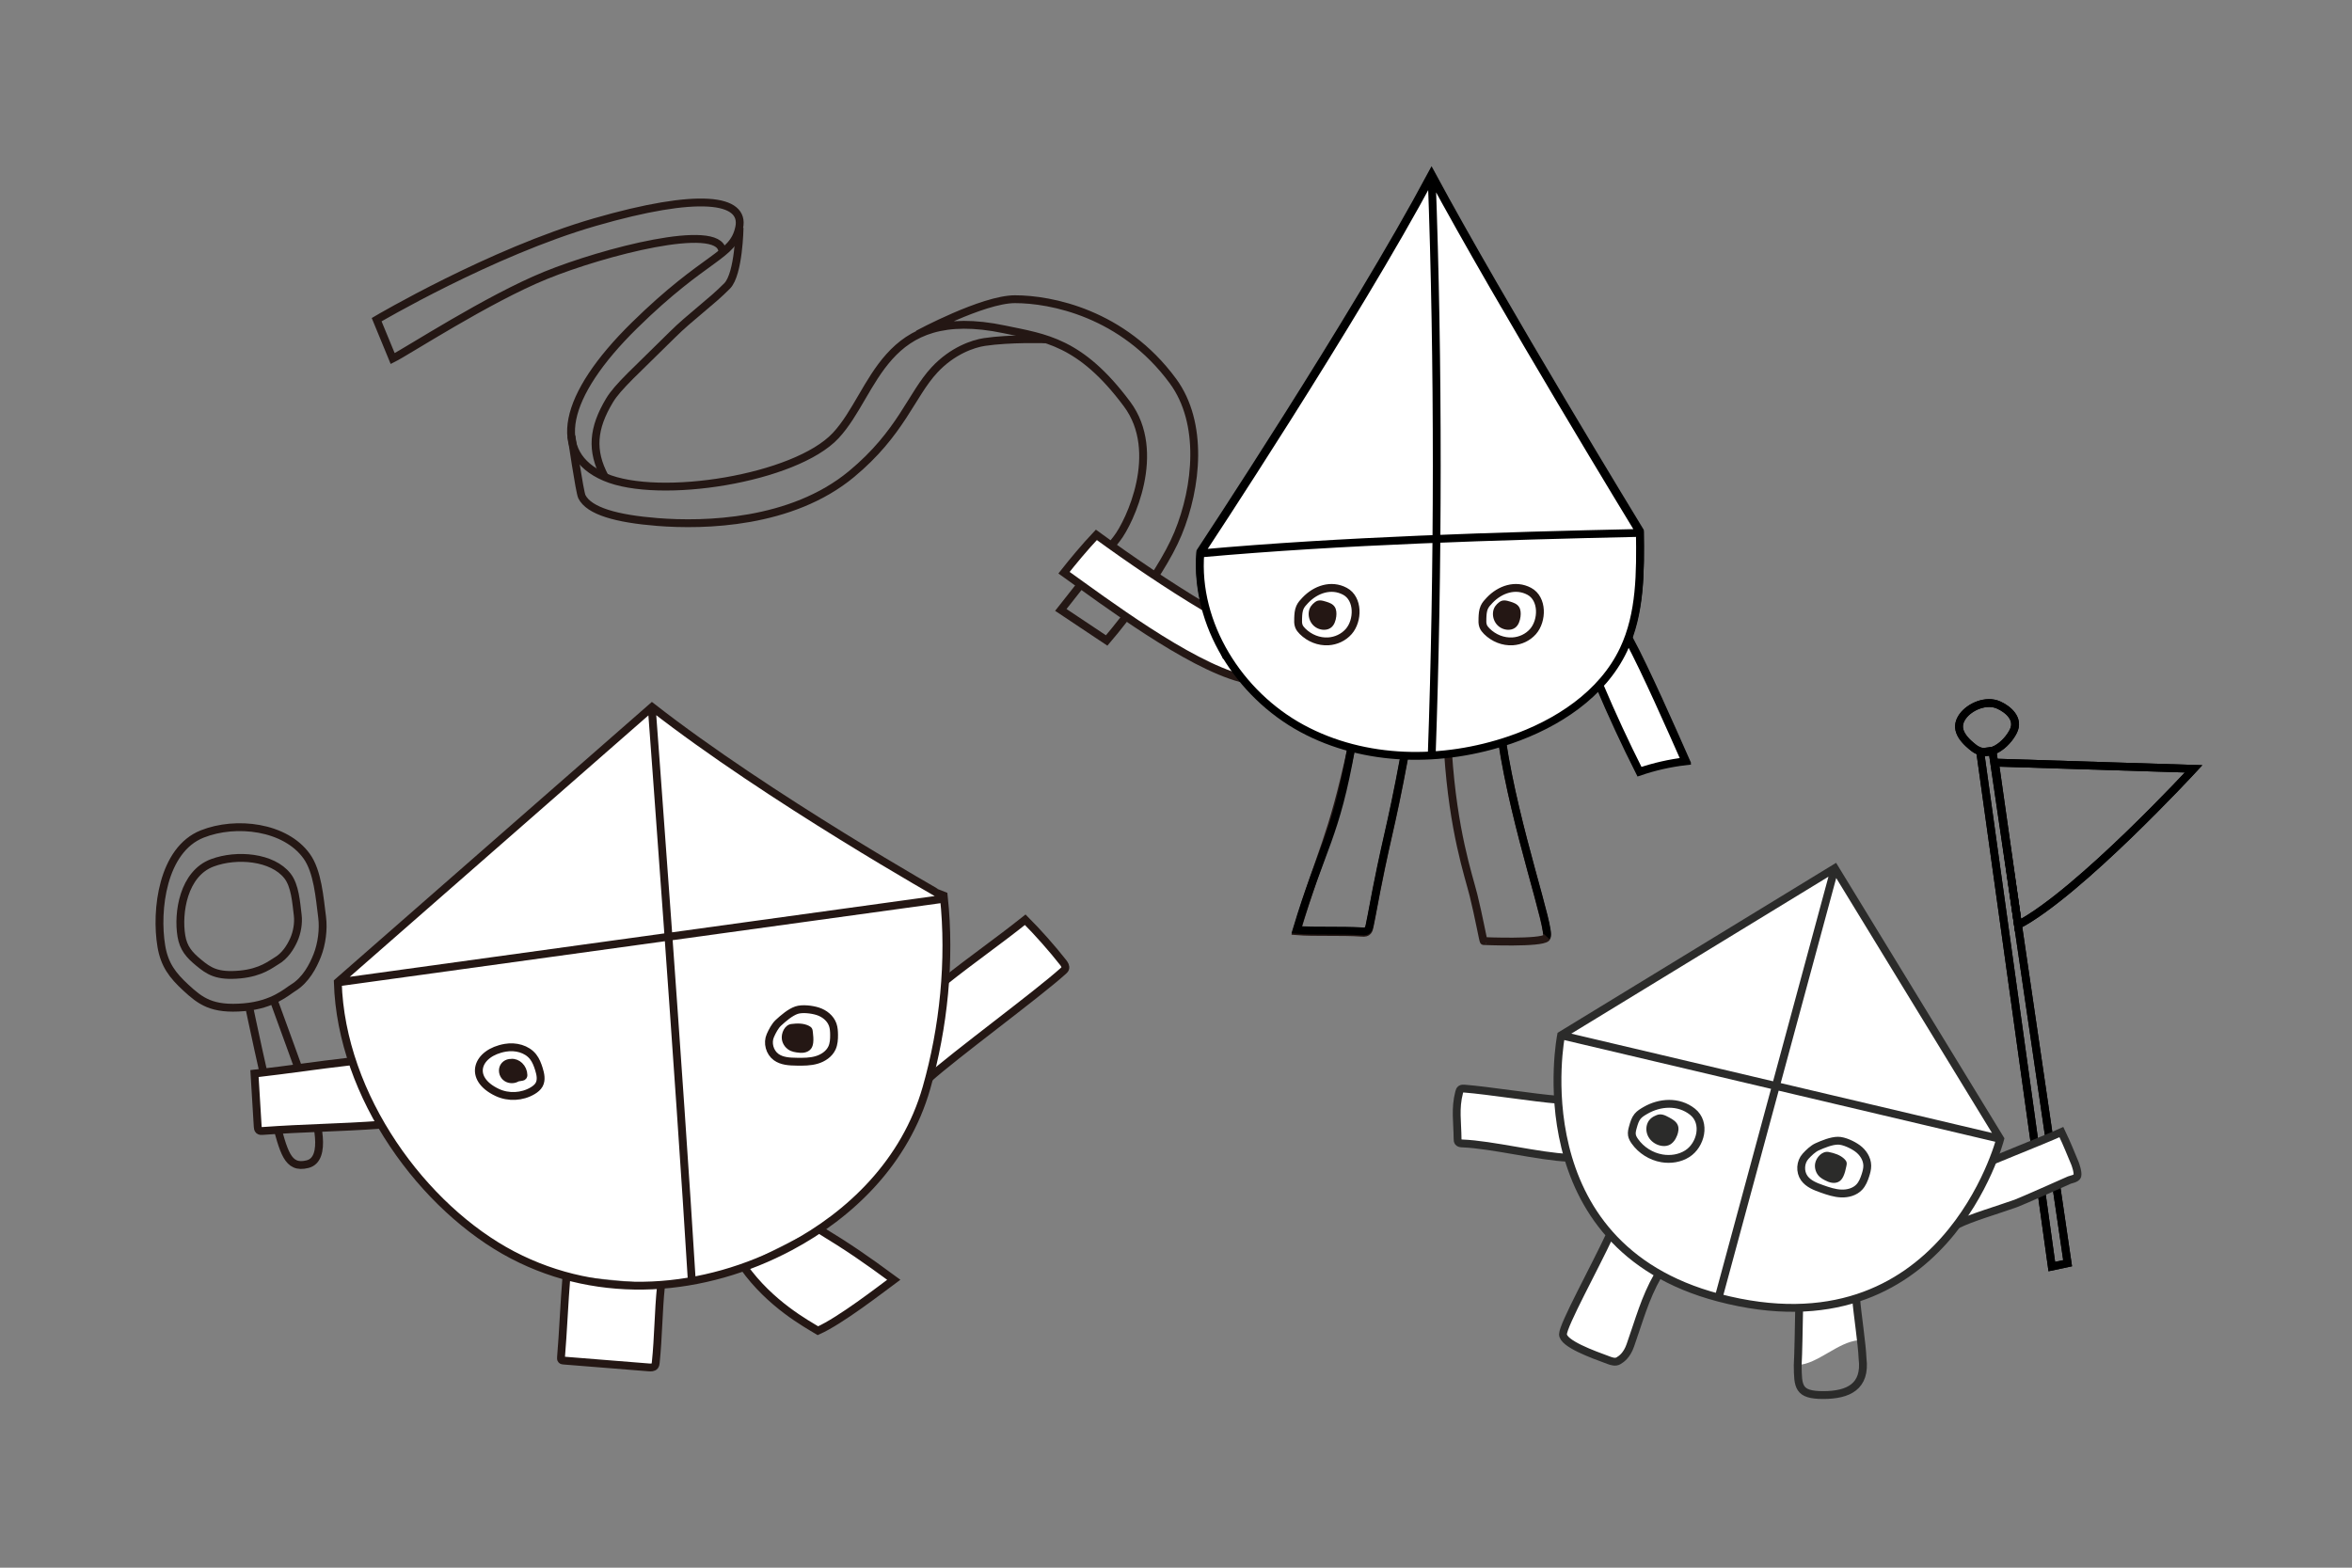 <?xml version="1.0" encoding="utf-8"?>
<!-- Generator: Adobe Illustrator 28.2.0, SVG Export Plug-In . SVG Version: 6.00 Build 0)  -->
<svg version="1.1" id="Layer_1" xmlns="http://www.w3.org/2000/svg" xmlns:xlink="http://www.w3.org/1999/xlink" x="0px" y="0px"
	 viewBox="0 0 1500 1000" style="enable-background:new 0 0 1500 1000;" xml:space="preserve">
<rect x="0" y="0" width="1500" height="1000" fill="#808080" stroke="none"/>
<style type="text/css">
	.st0{fill:none;stroke:#241714;stroke-width:5;stroke-miterlimit:10;}
	.st1{fill:#FFFFFF;}
	.st2{fill:#241714;}
	.st3{fill:none;stroke:#2B2B2A;stroke-width:5;stroke-miterlimit:10;}
	.st4{fill:none;stroke:#000000;stroke-width:5;stroke-miterlimit:10;}
	.st5{fill:#2B2B2A;}
	.st6{fill:none;stroke:#000000;stroke-width:3;stroke-miterlimit:10;}
	.st7{fill:#FFFFFF;stroke:#000000;stroke-width:5;stroke-miterlimit:10;}
</style>
<path class="st0" d="M957.7,471.63c8.34,56.1,32.02,122.86,28.59,126.55c-3.43,3.68-40.05,2.1-40.05,2.1
	c-0.27,0.27-3.25-16.25-6.5-29.24c-3.25-13-12.93-40.64-16.25-90.98 M861.99,476.68c-13.02,59.91-19.15,64.37-35.08,117.33
	c11.4,0.95,28.28,0,41.58,0.95c4.04,0.47,4.51-1.66,4.99-4.04c0.47-2.62,0.78-3.73,1.19-5.94c9.77-52.62,11.54-51.15,21.29-103.79"
	/>
<path class="st1" d="M1147.41,834.8c-0.17,9.49-0.51,29.75-0.91,35.89c12.63-0.43,25.7-14.78,38.8-15.75
	c-0.31-8.99-0.9-17.86-1.52-26.49L1147.41,834.8z"/>
<path class="st3" d="M1147.41,834.89c-0.17,9.49-0.51,29.75-0.91,35.89c0.14,13.72,0.14,19.1,16.22,19.1
	c16.08,0,27.34-5.35,25.13-23.32c-0.31-8.99-3.45-29.39-4.07-38.03"/>
<path class="st4" d="M1272.3,486.45l126.7,3.98c0,0-72.94,79.1-112,99.61L1272.3,486.45z"/>
<path class="st4" d="M1272.3,486.45l126.7,3.98c0,0-72.94,79.1-112,99.61L1272.3,486.45z"/>
<path class="st4" d="M1274.65,449.72c5.83,2.63,13.39,8.7,9.34,16.77c-4.05,8.07-15.37,18.18-25.15,10.63
	c-9.78-7.54-11.61-13.88-7.16-20.12C1256.12,450.77,1266.68,446.13,1274.65,449.72"/>
<path class="st4" d="M1274.65,449.72c5.83,2.63,13.39,8.7,9.34,16.77c-4.05,8.07-15.37,18.18-25.15,10.63
	c-9.78-7.54-11.61-13.88-7.16-20.12C1256.12,450.77,1266.68,446.13,1274.65,449.72z"/>
<polygon class="st4" points="1270.69,478.88 1262.93,479.88 1308.55,807.92 1318.63,805.78 "/>
<polygon class="st4" points="1270.69,478.88 1262.93,479.88 1308.55,807.92 1318.63,805.78 "/>
<path class="st1" d="M993.26,701.46c-14.69-1.12-44.62-5.93-59.31-7.05c-0.8-0.06-1.67-0.1-2.32,0.37
	c-0.61,0.45-0.85,1.24-1.04,1.98c-2.72,10.42-1.09,18.94-1.01,29.71c0,0.73,0.04,1.52,0.5,2.08c0.58,0.71,1.61,0.79,2.52,0.83
	c18.71,0.69,49.19,8.46,67.9,9.15"/>
<path class="st3" d="M993.26,701.46c-14.69-1.12-44.62-5.93-59.31-7.05c-0.8-0.06-1.67-0.1-2.32,0.37
	c-0.61,0.45-0.85,1.24-1.04,1.98c-2.72,10.42-1.09,18.94-1.01,29.71c0,0.73,0.04,1.52,0.5,2.08c0.58,0.71,1.61,0.79,2.52,0.83
	c18.71,0.69,49.19,8.46,67.9,9.15"/>
<path class="st1" d="M1254.78,747.17c14.53-6.66,45.28-18.49,59.88-25.03c4.32,9.07,4.93,11.2,8.61,19.83
	c0.32,0.74,2.16,5.89,1.57,8.13c-0.44,1.66-4.61,2.42-5.03,2.61c-3.16,1.42-30.91,13.75-34.18,14.92
	c-11.31,4.06-28.72,9.1-37.33,13.5"/>
<path class="st3" d="M1254.78,747.17c14.53-6.66,45.28-18.49,59.88-25.03c4.32,9.07,4.93,11.2,8.61,19.83
	c0.32,0.74,2.16,5.89,1.57,8.13c-0.44,1.66-4.61,2.42-5.03,2.61c-3.16,1.42-30.91,13.75-34.18,14.92
	c-11.31,4.06-28.72,9.1-37.33,13.5"/>
<path class="st1" d="M1025.73,787.58c-9.45,20.35-29.61,56.87-29.69,62.85c-0.08,5.98,18.73,12.78,29.26,16.64
	c1.97,0.72,4.19,1.43,6.13,0.3c2-1.16,5.34-3.55,7.54-9.77c5.69-16.08,9.21-29.91,17.55-44.54 M994.82,659.74l174.57-106.57
	l105.49,172.68c0,0-35.74,139.08-179.61,101.25C968.3,793.71,994.82,659.74,994.82,659.74"/>
<path class="st3" d="M1026.49,788.23c-9.45,20.35-29.61,56.87-29.69,62.85c-0.08,5.98,18.73,12.78,29.26,16.64
	c1.97,0.72,4.19,1.43,6.13,0.3c2-1.16,5.34-3.55,7.54-9.77c5.69-16.08,9.21-29.91,17.55-44.54 M1096.04,827.74l74.12-273.93
	 M995.59,660.39l280.06,66.1 M995.59,660.39l174.57-106.57l105.49,172.68c0,0-35.74,139.08-179.61,101.25
	C969.07,794.35,995.59,660.39,995.59,660.39z"/>
<path class="st1" d="M1158.86,731.55c-2.64,1.2-5.38,3.84-7.33,5.99c-3.41,3.73-3.77,9.87-0.84,13.98
	c2.61,3.65,7.09,5.37,11.32,6.86c3.97,1.4,8.03,2.77,12.24,2.93c4.21,0.17,8.66-1.04,11.54-4.11c1.92-2.05,2.99-4.73,3.86-7.4
	c0.66-2.03,1.24-4.14,1.21-6.28c-0.06-4.37-2.71-8.42-6.24-11c-3.05-2.23-8.58-4.92-12.46-4.89
	C1167.97,727.66,1162.64,729.84,1158.86,731.55"/>
<path class="st3" d="M1158.86,731.55c-2.64,1.2-5.38,3.84-7.33,5.99c-3.41,3.73-3.77,9.87-0.84,13.98
	c2.61,3.65,7.09,5.37,11.32,6.86c3.97,1.4,8.03,2.77,12.24,2.93c4.21,0.17,8.66-1.04,11.54-4.11c1.92-2.05,2.99-4.73,3.86-7.4
	c0.66-2.03,1.24-4.14,1.21-6.28c-0.06-4.37-2.71-8.42-6.24-11c-3.05-2.23-8.58-4.92-12.46-4.89
	C1167.97,727.66,1162.64,729.84,1158.86,731.55z"/>
<path class="st5" d="M1157.62,742.13c-0.57,3.13,0.6,6.52,2.98,8.64c0.92,0.82,2,1.46,3.09,2.02c1.47,0.77,3.01,1.44,4.65,1.68
	c1.64,0.24,3.4,0,4.77-0.93c1.13-0.77,1.92-1.95,2.5-3.18c0.96-2.01,1.43-4.2,1.9-6.38c0.18-0.84,0.36-1.71,0.16-2.54
	c-0.2-0.81-0.74-1.49-1.34-2.08c-2.65-2.62-6.39-3.8-10.04-4.52C1162.11,734.03,1158.31,738.32,1157.62,742.13"/>
<path class="st1" d="M1049.37,708.33c-1.81,1.05-3.65,2.13-4.98,3.74c-1.58,1.91-2.29,4.39-2.96,6.78
	c-0.47,1.69-0.95,3.44-0.66,5.17c0.24,1.46,1.01,2.77,1.86,3.98c4.03,5.71,10.39,9.72,17.28,10.89c5.53,0.94,11.44,0.05,16.17-2.96
	c8.59-5.46,12.23-19.7,3.31-26.79C1070.52,702.11,1058.5,703.02,1049.37,708.33"/>
<path class="st3" d="M1049.37,708.33c-1.81,1.05-3.65,2.13-4.98,3.74c-1.58,1.91-2.29,4.39-2.96,6.78
	c-0.47,1.69-0.95,3.44-0.66,5.17c0.24,1.46,1.01,2.77,1.86,3.98c4.03,5.71,10.39,9.72,17.28,10.89c5.53,0.94,11.44,0.05,16.17-2.96
	c8.59-5.46,12.23-19.7,3.31-26.79C1070.52,702.11,1058.5,703.02,1049.37,708.33z"/>
<path class="st5" d="M1050.69,716.49c-1.18,2.83-0.86,6.2,0.68,8.85c1.54,2.65,4.22,4.57,7.19,5.35c1.87,0.49,3.92,0.54,5.72-0.2
	c2.64-1.08,4.37-3.67,5.37-6.35c0.77-2.07,1.19-4.43,0.34-6.47c-0.96-2.3-3.29-3.68-5.49-4.87c-2.62-1.42-5.06-2.64-7.93-1.51
	C1053.95,712.32,1051.81,713.79,1050.69,716.49"/>
<path class="st0" d="M155.71,642.49c18.54-1.61,27.2-9.9,31.32-12.43c7.96-4.89,12.58-13.69,15.29-20.57
	c2.89-7.34,4.11-16.73,3.12-24.41c-1.62-12.51-2.8-29.09-9.84-38.91c-13.61-18.99-45.03-22.75-66.62-14.19
	c-25.38,10.06-29.91,48.69-26.08,71.6c1.99,11.88,7.16,18.61,15.68,26.46C127.76,638.48,135,644.29,155.71,642.49z"/>
<path class="st0" d="M153.26,621.6c13.4-1.28,19.75-6.76,22.75-8.46c5.81-3.27,9.25-9.03,11.3-13.52
	c2.18-4.79,3.18-10.89,2.57-15.85c-1.01-8.08-1.64-18.81-6.59-25.07c-9.57-12.12-32.18-14.15-47.86-8.32
	c-18.44,6.85-22.21,31.93-19.74,46.71c1.28,7.67,4.92,11.96,10.97,16.93C133.15,619.37,138.3,623.04,153.26,621.6z"/>
<path class="st0" d="M159.13,643.32c0,0,9.89,47.65,16.07,70.12c5.86,21.32,8,32.42,20.96,29.15c12.96-3.27,5.49-29.5,2.44-38.28
	c-2.9-8.33-24.4-67.3-24.4-67.3"/>
<path class="st1" d="M677.91,613.05c-6.89-8.79-16.25-19.39-24.15-27.27c-17.59,14.01-33.56,25.04-51.15,39.04
	c1.25-17.96,1.12-36.06-0.78-53.69c0,0-111.68-62.96-186.08-121.04l-200.4,175.47c0.58,20.19,5.13,40.2,12.43,59.26l15.18,31.74
	c-0.01,0-0.02,0-0.03,0c21.07,36.23,51.84,66.32,83.82,83.07c12.11,6.35,24.65,10.97,37.4,14.19l52.34,5.18
	c19.59-0.95,39.08-4.99,57.81-11.66c-0.04-0.05-0.07-0.09-0.11-0.14l47.8-24.09c0.09,0.05,0.17,0.1,0.26,0.16
	c30.64-20.6,57.18-50.53,68.51-90.22c0.58-2.01,1.06-4.09,1.6-6.13c17.13-15.32,68.99-53.4,85.61-68.4c0.49-0.45,1-0.91,1.24-1.53
	C679.74,615.63,678.81,614.19,677.91,613.05 M503.88,794.32c-9.56,5.09-19.46,9.41-29.57,13.01c16.97,23.84,40.11,36.25,47.22,40.61
	c14.44-6.45,39.87-26.24,48.38-32.5c-18.17-13.37-28.48-20.48-47.66-32.18C516.26,787.28,510.12,791,503.88,794.32 M416.5,818.98
	c-17.54,0.85-35.13-0.83-52.34-5.18l-3.01-0.29c-1.32,15.58-2.13,35.88-3.46,51.46c-0.05,0.54-0.07,1.15,0.31,1.55
	c0.32,0.35,0.84,0.41,1.31,0.45c11.76,1.01,42.64,3.35,54.4,4.36c1.33,0.11,2.9,0.14,3.74-0.91c0.49-0.61,0.59-1.43,0.67-2.21
	c1.7-16.24,1.64-32.5,3.34-48.73L416.5,818.98z M242.94,716.55c-5.9-10.14-10.96-20.79-15.15-31.74l-4.15-8.67
	c-23.21,2.67-38.21,5.09-61.42,7.77c0.69,11.28,1.38,22.57,2.07,33.86c0.05,0.83,0.15,1.76,0.77,2.3c0.63,0.54,1.55,0.51,2.37,0.45
	C194,718.59,216.36,718.49,242.94,716.55"/>
<path class="st0" d="M216.08,626.58l386.37-53.34 M415.84,450.98L215.43,626.45c2.13,73.23,54.89,144.47,111.42,174.07
	s122.22,23.92,177.12-5.3c38.07-20.26,73.35-53.82,86.9-101.29c10.89-38.14,15.43-81.29,11.06-121.91
	C601.92,572.02,490.25,509.06,415.84,450.98z M415.75,452.62c0,0,17.91,239.52,25.45,364.47 M223.72,677.04
	c-23.21,2.67-38.21,5.09-61.42,7.77c0.69,11.28,1.37,22.57,2.06,33.86c0.05,0.83,0.15,1.76,0.77,2.3c0.62,0.55,1.55,0.52,2.37,0.45
	c26.59-1.94,48.96-2.04,75.54-3.98 M361.24,814.42c-1.32,15.58-2.13,35.88-3.46,51.46c-0.05,0.54-0.07,1.15,0.31,1.55
	c0.32,0.35,0.84,0.41,1.31,0.45c11.77,1.01,42.64,3.35,54.4,4.36c1.33,0.11,2.9,0.14,3.74-0.91c0.49-0.61,0.59-1.43,0.67-2.21
	c1.7-16.24,1.64-32.5,3.34-48.73 M474.29,808.09c16.99,23.93,40.21,36.38,47.34,40.75c14.44-6.45,39.87-26.24,48.38-32.5
	c-18.25-13.43-28.55-20.54-47.92-32.34"/>
<path class="st1" d="M496.43,652.42c-2.16,2-3.94,5.43-5.13,8.13c-2.08,4.69-0.45,10.72,3.69,13.73c3.68,2.68,8.56,2.9,13.11,2.96
	c4.27,0.07,8.62,0.08,12.72-1.12c4.1-1.2,8-3.79,9.79-7.67c1.18-2.59,1.35-5.52,1.33-8.36c-0.02-2.17-0.14-4.38-0.86-6.43
	c-1.47-4.19-5.32-7.23-9.55-8.58c-3.65-1.16-9.85-1.97-13.57-0.7C503.95,645.74,499.52,649.56,496.43,652.42"/>
<path class="st0" d="M496.43,652.42c-2.16,2-3.94,5.43-5.13,8.13c-2.08,4.69-0.45,10.72,3.69,13.73c3.68,2.68,8.56,2.9,13.11,2.96
	c4.27,0.07,8.62,0.08,12.72-1.12c4.1-1.2,8-3.79,9.79-7.67c1.18-2.59,1.35-5.52,1.33-8.36c-0.02-2.17-0.14-4.38-0.86-6.43
	c-1.47-4.19-5.32-7.23-9.55-8.58c-3.65-1.16-9.85-1.97-13.57-0.7C503.95,645.74,499.52,649.56,496.43,652.42z"/>
<path class="st2" d="M498.65,663c0.46,3.19,2.68,6.08,5.65,7.36c1.15,0.49,2.39,0.76,3.63,0.95c1.66,0.27,3.36,0.42,5.02,0.12
	c1.66-0.3,3.27-1.09,4.29-2.43c0.84-1.1,1.22-2.49,1.39-3.87c0.27-2.24,0.03-4.51-0.22-6.75c-0.09-0.86-0.2-1.76-0.67-2.5
	c-0.45-0.71-1.2-1.19-1.96-1.57c-3.4-1.66-7.37-1.6-11.12-1.11C500.36,653.76,498.08,659.11,498.65,663"/>
<path class="st1" d="M317.14,696.88c7.1,3.34,15.86,2.9,22.6-1.14c1.63-0.98,3.2-2.21,4.12-3.89c1.62-2.98,0.85-6.66-0.16-9.9
	c-0.87-2.78-1.92-5.56-3.71-7.85c-4.01-5.09-11.22-6.85-17.62-5.77C303.99,671.43,298.04,687.9,317.14,696.88 M322.54,683.77
	c-0.69,0.51-0.2,1.63,0.45,2.18c2.59,2.2,6.45,1.64,9.78,0.96c0.35-0.07,0.74-0.17,0.93-0.47c0.13-0.2,0.14-0.45,0.13-0.68
	c-0.03-2.2-0.97-4.37-2.57-5.89c-1.37-1.3-3.27-2.12-5.16-1.94c-1.88,0.18-3.68,1.48-4.22,3.3c-0.57,1.94,0.5,4.21,2.36,5.02
	c1.85,0.81,4.24,0.04,5.28-1.7c1.22-2.07,0.25-5.07-1.89-6.13c-2.15-1.07-5.03-0.13-6.25,1.94c-1.22,2.07-0.71,4.95,1.05,6.58
	c1.76,1.63,4.57,1.95,6.72,0.88c1.93-0.97,3.32-3.07,3.16-5.22c-0.16-2.15-2.05-4.12-4.2-4.11c-2.16,0.01-4.08,2.27-3.54,4.35
	c0.09,0.33,0.23,0.66,0.5,0.87c0.33,0.26,0.78,0.3,1.2,0.28c1.04-0.02,2.07-0.27,3-0.72c0.36-0.17,0.73-0.4,0.91-0.76
	c0.43-0.88-0.69-1.9-1.64-1.68c-0.95,0.21-1.56,1.18-1.81,2.12c0.16,0.98,1.13,1.75,2.12,1.69c0.99-0.06,1.86-0.95,1.9-1.94
	c-0.26-0.52-1.13-0.56-1.43-0.06"/>
<path class="st0" d="M602.66,625.74c17.6-14.01,33.58-25.05,51.19-39.06c7.9,7.88,17.27,18.48,24.15,27.26
	c0.89,1.14,1.83,2.58,1.31,3.93c-0.24,0.61-0.75,1.08-1.24,1.52c-16.74,15.1-69.26,53.64-86,68.74 M317.14,696.88
	c7.1,3.34,15.86,2.9,22.6-1.14c1.63-0.98,3.2-2.21,4.12-3.89c1.62-2.98,0.85-6.66-0.16-9.9c-0.87-2.78-1.92-5.56-3.71-7.85
	c-4.01-5.09-11.22-6.85-17.62-5.77C303.99,671.43,298.04,687.9,317.14,696.88z M322.54,683.77c-0.69,0.51-0.2,1.63,0.45,2.18
	c2.59,2.2,6.45,1.64,9.78,0.96c0.35-0.07,0.74-0.17,0.93-0.47c0.13-0.2,0.14-0.45,0.13-0.68c-0.03-2.2-0.97-4.37-2.57-5.89
	c-1.37-1.3-3.27-2.12-5.16-1.94c-1.88,0.18-3.68,1.48-4.22,3.3c-0.57,1.94,0.5,4.21,2.36,5.02c1.85,0.81,4.24,0.04,5.28-1.7
	c1.22-2.07,0.25-5.07-1.89-6.13c-2.15-1.07-5.03-0.13-6.25,1.94c-1.22,2.07-0.71,4.95,1.05,6.58c1.76,1.63,4.57,1.95,6.72,0.88
	c1.93-0.97,3.32-3.07,3.16-5.22c-0.16-2.15-2.05-4.12-4.2-4.11c-2.16,0.01-4.08,2.27-3.54,4.35c0.09,0.33,0.23,0.66,0.5,0.87
	c0.33,0.26,0.78,0.3,1.2,0.28c1.04-0.02,2.07-0.27,3-0.72c0.36-0.17,0.73-0.4,0.91-0.76c0.43-0.88-0.69-1.9-1.64-1.68
	c-0.95,0.21-1.56,1.18-1.81,2.12c0.16,0.98,1.13,1.75,2.12,1.69c0.99-0.06,1.86-0.95,1.9-1.94c-0.26-0.52-1.13-0.56-1.43-0.06"/>
<path class="st0" d="M585.39,213.2c0,0,41.36-22.34,61.91-22.34c22.74,0,68.82,8.79,100.73,52.17c19.69,26.76,15.49,67.65,3.25,97.3
	c-12.24,29.65-45.49,68.23-45.49,68.23l-29.24-19.5c0,0,21.48-27.2,35.74-45.49c8.27-10.61,29.24-55.24,6.5-85.81
	c-29.87-40.15-52.56-42.25-78.16-47.64c-77.98-16.43-82.01,40.24-107.67,67.74c-25.67,27.5-112.6,41.35-147.22,26.46
	s-26.96-51.73,18.92-96.79c45.87-45.06,62.81-43.74,66.76-62.35c3.95-18.6-25.91-22.61-92.12-3.46
	c-66.06,19.11-139.09,62.2-139.09,62.2l10.23,24.81c9.2-4.57,60.57-38.04,97.54-53.08c36.97-15.04,110.07-33.97,112.62-15.83"/>
<path class="st1" d="M767.95,387.07c-22.73-13.57-47.36-30.29-68.74-45.9c-7.46,7.87-15.25,17.3-20.63,24.14
	c26.44,18.87,78.92,58.36,113.04,67.38"/>
<path class="st0" d="M767.95,387.07c-22.73-13.57-47.36-30.29-68.74-45.9c-7.46,7.87-15.25,17.3-20.63,24.14
	c26.44,18.87,78.92,58.36,113.04,67.38"/>
<path class="st4" d="M986.29,597.32c3.4-3.64-19.81-67.83-28.29-124.57c1.73-0.54,3.47-1.07,5.19-1.65
	c21.69-7.45,42.71-19.39,57.83-36.25l-0.95,1.44c7.89,18.65,16.4,37.04,25.53,55.12c9.5-3.24,19.34-5.47,29.31-6.65
	c-8.94-20.25-25.44-57.65-35.89-77.17l-2.98,4.52c10.22-22.63,10.15-48.49,9.81-73.38c0,0-88.7-145.37-132.86-227.43
	c-48.72,91.31-147.45,240.6-147.45,240.6c-1,12.34,0.44,24.61,3.76,36.4"/>
<path class="st4" d="M782.34,419.41l-2.04-4.9c11.66,20.55,29.27,38.04,50.1,49.3c10,5.41,20.6,9.49,31.53,12.35
	c-10.13,58.06-19.13,64.13-35.01,116.98c11.41,0.95,28.28,0,41.58,0.95c4.04,0.47,4.51-1.67,4.99-4.04
	c0.48-2.61,0.78-3.73,1.19-5.94c9.72-52.35,11.47-50.69,21.15-102.97"/>
<path class="st7" d="M1039.01,408.45c10.44,19.51,26.95,56.91,35.88,77.16c-9.96,1.18-19.8,3.41-29.3,6.65
	c-9.12-18.08-17.64-36.47-25.53-55.12 M1045.84,339.58c0.35,25.42,0.48,51.86-10.41,74.83c-13.54,28.58-42.34,47.26-72.25,57.54
	c-43.15,14.82-92.66,14.43-132.79-7.28c-40.13-21.71-68.54-66.46-64.86-111.93c0,0,98.73-149.29,147.45-240.6
	C957.14,194.21,1045.84,339.58,1045.84,339.58z M765.83,353c89.62-8.08,190.19-11.1,280.15-13.07 M913.04,112.65
	c4.44,117.96,4.24,251.28,0.04,369.25"/>
<path class="st1" d="M832.5,382.86c-1.3,1.37-2.64,2.77-3.44,4.57c-0.95,2.12-1.07,4.58-1.16,6.96c-0.07,1.67-0.13,3.41,0.45,4.96
	c0.48,1.31,1.38,2.37,2.32,3.31c4.47,4.45,10.55,6.83,16.53,6.44c4.8-0.31,9.56-2.42,12.93-6.24c6.12-6.94,6.42-21.01-2.4-25.7
	C848.96,372.49,839.1,375.94,832.5,382.86"/>
<path class="st0" d="M832.5,382.86c-1.3,1.37-2.64,2.77-3.44,4.57c-0.95,2.12-1.07,4.58-1.16,6.96c-0.07,1.67-0.13,3.41,0.45,4.96
	c0.48,1.31,1.38,2.37,2.32,3.31c4.47,4.45,10.55,6.83,16.53,6.44c4.8-0.31,9.56-2.42,12.93-6.24c6.12-6.94,6.42-21.01-2.4-25.7
	C848.96,372.49,839.1,375.94,832.5,382.86z"/>
<path class="st1" d="M950.04,382.86c-1.3,1.37-2.64,2.77-3.44,4.57c-0.95,2.12-1.07,4.58-1.16,6.96c-0.07,1.67-0.13,3.41,0.45,4.96
	c0.48,1.31,1.38,2.37,2.32,3.31c4.47,4.45,10.55,6.83,16.53,6.44c4.8-0.31,9.56-2.42,12.93-6.24c6.12-6.94,6.42-21.01-2.4-25.7
	C966.49,372.49,956.63,375.94,950.04,382.86"/>
<path class="st0" d="M950.04,382.86c-1.3,1.37-2.64,2.77-3.44,4.57c-0.95,2.12-1.07,4.58-1.16,6.96c-0.07,1.67-0.13,3.41,0.45,4.96
	c0.48,1.31,1.38,2.37,2.32,3.31c4.47,4.45,10.55,6.83,16.53,6.44c4.8-0.31,9.56-2.42,12.93-6.24c6.12-6.94,6.42-21.01-2.4-25.7
	C966.49,372.49,956.63,375.94,950.04,382.86z"/>
<path class="st2" d="M834.71,390.18c-0.44,2.9,0.48,5.97,2.3,8.11c1.81,2.14,4.45,3.35,7.11,3.44c1.68,0.06,3.41-0.34,4.79-1.42
	c2.02-1.58,2.97-4.37,3.29-7.07c0.25-2.1,0.14-4.39-0.97-6.11c-1.26-1.94-3.5-2.72-5.58-3.36c-2.49-0.76-4.78-1.37-6.99,0.3
	C836.65,385.59,835.13,387.42,834.71,390.18"/>
<path class="st2" d="M952.24,390.18c-0.45,2.9,0.48,5.97,2.3,8.11c1.82,2.14,4.45,3.35,7.11,3.44c1.68,0.06,3.41-0.34,4.79-1.42
	c2.01-1.58,2.97-4.37,3.29-7.07c0.25-2.1,0.14-4.39-0.97-6.11c-1.26-1.94-3.5-2.72-5.58-3.36c-2.49-0.76-4.78-1.37-6.99,0.3
	C954.18,385.59,952.66,387.42,952.24,390.18"/>
<path class="st0" d="M471.67,145.34c0,0-0.45,29.42-7.92,37.03c-10.17,10.37-23.48,19.71-34.99,31.17
	c-23.03,22.92-34.67,32.95-40.05,41.9c-10.63,17.72-11.91,32.03-2.99,48.76"/>
<path class="st0" d="M364.44,278.19c0,0,5.2,35.7,6.64,38.6c4.57,9.2,22.1,14.12,48.21,16.19c29.86,2.37,85.47,1.11,123.68-30.51
	c31.78-26.3,38.16-50.55,53-66.51c11.4-12.27,24.66-16.72,31.84-17.8c16.25-2.43,38.82-1.72,38.82-1.72"/>
</svg>
